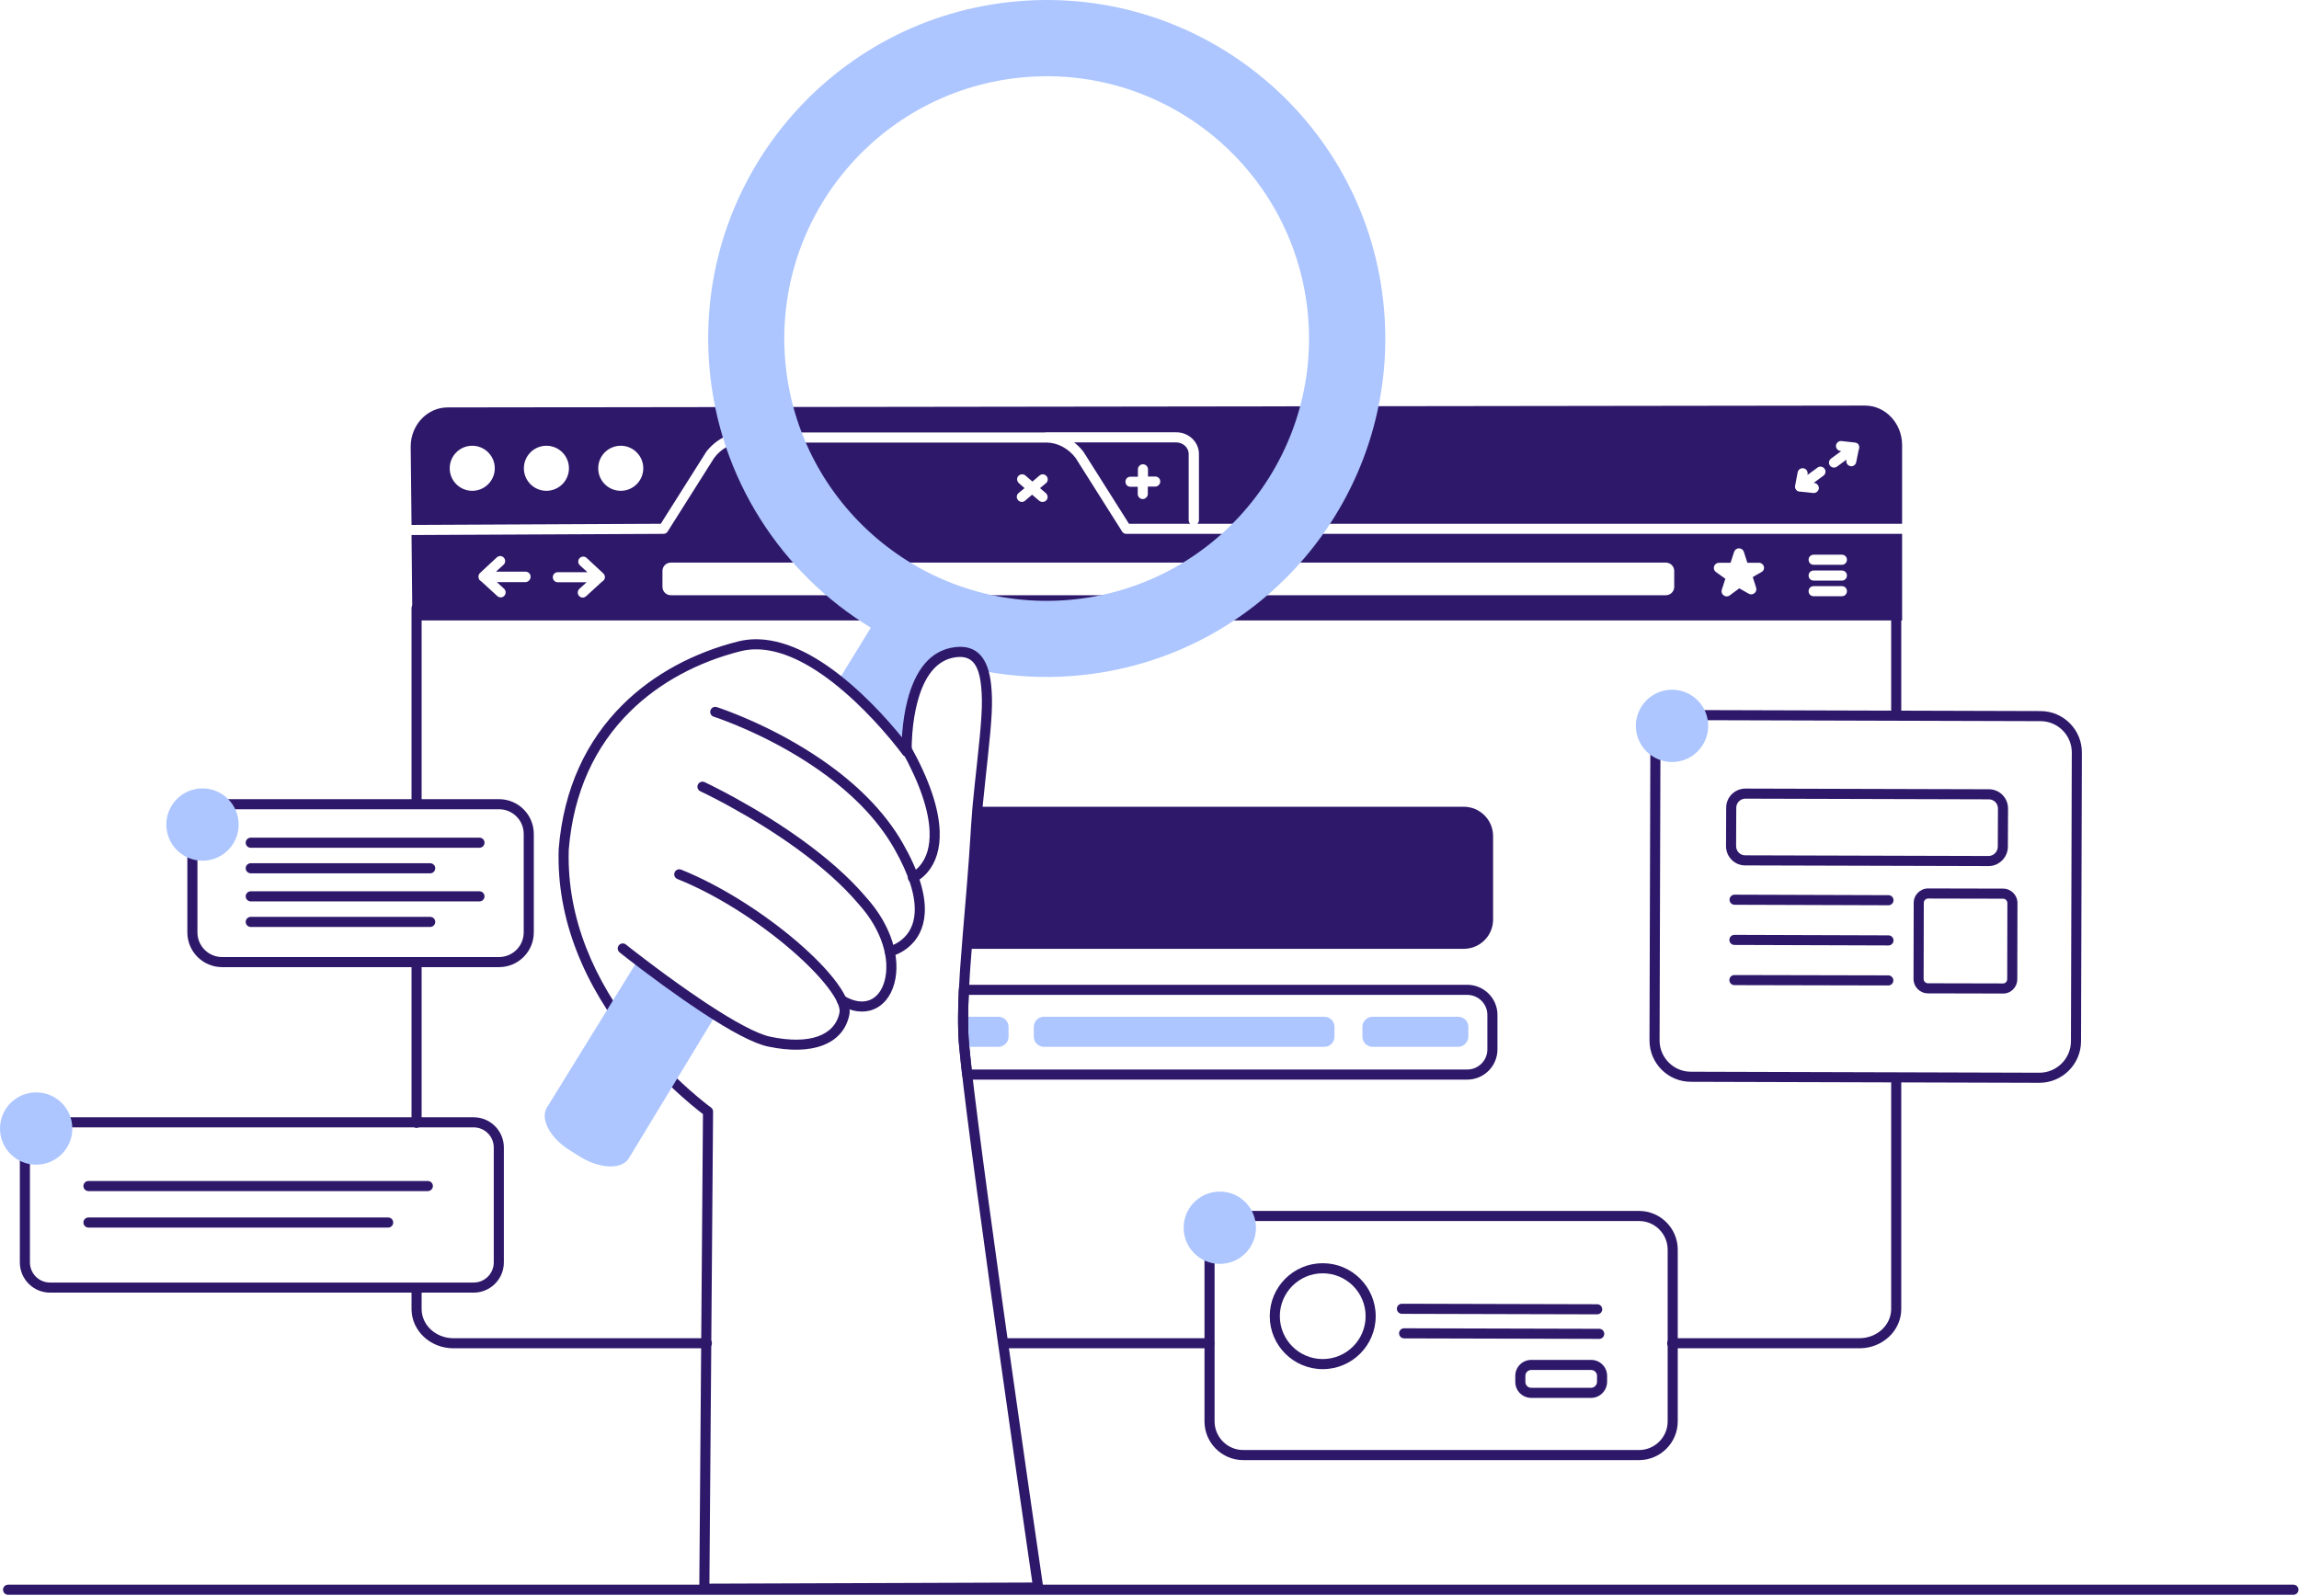 <?xml version="1.0" encoding="UTF-8" standalone="no"?>
<!DOCTYPE svg PUBLIC "-//W3C//DTD SVG 1.1//EN" "http://www.w3.org/Graphics/SVG/1.1/DTD/svg11.dtd">
<svg width="100%" height="100%" viewBox="0 0 1367 949" version="1.1" xmlns="http://www.w3.org/2000/svg" xmlns:xlink="http://www.w3.org/1999/xlink" xml:space="preserve" xmlns:serif="http://www.serif.com/" style="fill-rule:evenodd;clip-rule:evenodd;stroke-linejoin:round;stroke-miterlimit:2;">
    <g transform="matrix(1,0,0,1,0,-0.883)">
        <path d="M296.7,476.2L132.1,476.2C120.643,476.2 111.4,485.443 111.4,496.9L111.4,555.4C111.4,566.857 120.643,576.1 132.1,576.1L296.7,576.1C308.157,576.1 317.4,566.857 317.4,555.4L317.4,496.9C317.4,485.443 308.157,476.2 296.7,476.2ZM132.1,482.2L296.7,482.2C304.843,482.2 311.4,488.757 311.4,496.9L311.4,555.4C311.4,563.543 304.843,570.1 296.7,570.1L132.1,570.1C123.957,570.1 117.4,563.543 117.4,555.4L117.4,496.9C117.4,488.757 123.957,482.2 132.1,482.2Z" style="fill:rgb(46,24,106);"/>
    </g>
    <g transform="matrix(1,0,0,1,0,-0.883)">
        <path d="M285.1,499.1C286.757,499.1 288.1,500.443 288.1,502.1C288.1,503.698 286.851,505.004 285.276,505.095L285.1,505.1L149.1,505.1C147.443,505.1 146.1,503.757 146.1,502.1C146.1,500.502 147.349,499.196 148.924,499.105L149.1,499.1L285.1,499.1Z" style="fill:rgb(46,24,106);"/>
    </g>
    <g transform="matrix(1,0,0,1,0,-0.883)">
        <path d="M255.8,514.3C257.457,514.3 258.8,515.643 258.8,517.3C258.8,518.898 257.551,520.204 255.976,520.295L255.8,520.3L149.1,520.3C147.443,520.3 146.1,518.957 146.1,517.3C146.1,515.703 147.349,514.397 148.924,514.305L149.1,514.3L255.8,514.3Z" style="fill:rgb(46,24,106);"/>
    </g>
    <g transform="matrix(1,0,0,1,0,-0.883)">
        <path d="M285.1,531C286.757,531 288.1,532.344 288.1,534C288.1,535.598 286.851,536.904 285.276,536.995L285.1,537L149.1,537C147.443,537 146.1,535.657 146.1,534C146.1,532.403 147.349,531.097 148.924,531.006L149.1,531L285.1,531Z" style="fill:rgb(46,24,106);"/>
    </g>
    <g transform="matrix(1,0,0,1,0,-0.883)">
        <path d="M255.8,546.2C257.457,546.2 258.8,547.543 258.8,549.2C258.8,550.798 257.551,552.104 255.976,552.195L255.8,552.2L149.1,552.2C147.443,552.2 146.1,550.857 146.1,549.2C146.1,547.603 147.349,546.297 148.924,546.205L149.1,546.2L255.8,546.2Z" style="fill:rgb(46,24,106);"/>
    </g>
    <g transform="matrix(1,0,0,1,0,-0.883)">
        <path d="M120.4,512.8C132.274,512.8 141.9,503.174 141.9,491.3C141.9,479.426 132.274,469.8 120.4,469.8C108.526,469.8 98.9,479.426 98.9,491.3C98.9,503.174 108.526,512.8 120.4,512.8Z" style="fill:rgb(173,198,255);"/>
    </g>
    <g transform="matrix(1,0,0,1,0,-0.883)">
        <path d="M593.6,623.5L572.1,623.5L572.1,605.6L593.6,605.6C597,605.6 599.7,608.3 599.7,611.7L599.7,617.4C599.7,620.8 597,623.5 593.6,623.5Z" style="fill:rgb(173,198,255);"/>
    </g>
    <g transform="matrix(1,0,0,1,0,-0.883)">
        <path d="M867,623.5L816.2,623.5C812.8,623.5 810.1,620.8 810.1,617.4L810.1,611.7C810.1,608.3 812.8,605.6 816.2,605.6L867,605.6C870.4,605.6 873.1,608.3 873.1,611.7L873.1,617.4C873,620.8 870.3,623.5 867,623.5Z" style="fill:rgb(173,198,255);"/>
    </g>
    <g transform="matrix(1,0,0,1,0,-0.883)">
        <path d="M787.4,623.5L620.8,623.5C617.4,623.5 614.7,620.8 614.7,617.4L614.7,611.7C614.7,608.3 617.4,605.6 620.8,605.6L787.4,605.6C790.8,605.6 793.5,608.3 793.5,611.7L793.5,617.4C793.5,620.8 790.8,623.5 787.4,623.5Z" style="fill:rgb(173,198,255);"/>
    </g>
    <g transform="matrix(1,0,0,1,0,-0.883)">
        <path d="M872.4,586.6L573.1,586.6C571.494,586.6 570.173,587.865 570.103,589.47L569.986,592.295C569.637,601.21 569.556,608.354 569.778,615.022L569.836,616.73C570.004,620.635 570.647,627.088 572.118,640.331C572.287,641.851 573.571,643 575.1,643L872.4,643C882.357,643 890.4,634.957 890.4,625L890.4,604.5C890.4,594.625 882.338,586.6 872.4,586.6ZM575.978,592.599L872.4,592.6C879.031,592.6 884.4,597.945 884.4,604.5L884.4,625L884.396,625.306C884.235,631.807 878.941,637 872.4,637L577.786,637L577.231,631.901C576.272,622.971 575.867,618.372 575.799,615.529C575.57,609.264 575.617,602.597 575.912,594.374L575.978,592.599Z" style="fill:rgb(46,24,106);"/>
    </g>
    <g transform="matrix(1,0,0,1,0,-0.883)">
        <path d="M247.7,570.5C249.298,570.5 250.604,571.749 250.695,573.324L250.7,573.5L250.7,668.7C250.7,670.357 249.357,671.7 247.7,671.7C246.103,671.7 244.797,670.451 244.705,668.876L244.7,668.7L244.7,573.5C244.7,571.843 246.043,570.5 247.7,570.5Z" style="fill:rgb(46,24,106);"/>
    </g>
    <g transform="matrix(1,0,0,1,0,-0.883)">
        <path d="M247.7,764.4C249.298,764.4 250.604,765.649 250.695,767.224L250.7,767.4L250.7,779.4C250.7,788.876 258.914,796.626 269.251,796.797L269.6,796.8L420.3,796.8C421.957,796.8 423.3,798.143 423.3,799.8C423.3,801.398 422.051,802.704 420.476,802.795L420.3,802.8L269.6,802.8C256.016,802.8 244.924,792.604 244.704,779.789L244.7,779.4L244.7,767.4C244.7,765.743 246.043,764.4 247.7,764.4Z" style="fill:rgb(46,24,106);"/>
    </g>
    <g transform="matrix(1,0,0,1,0,-0.883)">
        <path d="M719.1,796.8C720.757,796.8 722.1,798.143 722.1,799.8C722.1,801.398 720.851,802.704 719.276,802.795L719.1,802.8L597.5,802.8C595.843,802.8 594.5,801.457 594.5,799.8C594.5,798.203 595.749,796.897 597.324,796.805L597.5,796.8L719.1,796.8Z" style="fill:rgb(46,24,106);"/>
    </g>
    <g transform="matrix(1,0,0,1,0,-0.883)">
        <path d="M1127.5,638.9C1129.1,638.9 1130.4,640.149 1130.5,641.724L1130.5,779.4C1130.5,792.267 1119.54,802.592 1106.01,802.797L1105.6,802.8L994.3,802.8C992.643,802.8 991.3,801.457 991.3,799.8C991.3,798.202 992.549,796.896 994.124,796.805L994.3,796.8L1105.6,796.8C1115.98,796.8 1124.31,789.156 1124.5,779.719L1124.5,641.9C1124.5,640.243 1125.84,638.9 1127.5,638.9Z" style="fill:rgb(46,24,106);"/>
    </g>
    <g transform="matrix(1,0,0,1,0,-0.883)">
        <path d="M1127.5,359.6C1129.1,359.6 1130.4,360.849 1130.5,362.424L1130.5,426.2C1130.5,427.857 1129.16,429.2 1127.5,429.2C1125.9,429.2 1124.6,427.951 1124.51,426.376L1124.5,426.2L1124.5,365.599L250.699,365.599L250.7,478.3C250.7,479.898 249.451,481.204 247.876,481.295L247.7,481.3C246.103,481.3 244.797,480.051 244.705,478.476L244.7,478.3L244.7,362.6C244.7,361.002 245.949,359.696 247.524,359.605L247.7,359.6L1127.5,359.6Z" style="fill:rgb(46,24,106);"/>
    </g>
    <g transform="matrix(1,0,0,1,0,-0.883)">
        <path d="M699.3,264L638.7,264C640.8,265.6 642.7,267.6 644.4,269.8C644.4,269.9 644.5,269.9 644.5,270L671.3,312.4L707.7,312.4C707.1,311.9 706.8,311.1 706.8,310.2L706.8,270.9C706.8,267.1 703.4,264 699.3,264ZM686.9,290.3L682.5,290.3L682.5,294.7C682.5,296.3 681.1,297.7 679.5,297.7C677.8,297.7 676.5,296.3 676.5,294.7L676.5,290.4L672.2,290.4C670.5,290.4 669.2,289.1 669.2,287.4C669.2,285.7 670.5,284.4 672.2,284.4L676.6,284.4L676.6,280C676.6,278.4 678,277 679.6,277C681.3,277 682.6,278.4 682.6,280L682.6,284.3L686.9,284.3C688.6,284.3 689.9,285.6 689.9,287.3C689.9,288.9 688.5,290.3 686.9,290.3Z" style="fill:rgb(46,24,106);"/>
    </g>
    <g transform="matrix(1,0,0,1,0,-0.883)">
        <path d="M1108.9,242.1L266.2,243.2C254,243.2 244.2,253.7 244.2,266.5L244.7,313.1L392.9,312.4L419.7,270C419.7,269.9 419.8,269.9 419.8,269.8C425.3,262.5 433.6,258.1 442.1,258.1L621.2,258.1C621.5,258 621.7,258 622,258L699.4,258C706.9,258 712.9,263.8 712.9,270.9L712.9,310.2C712.9,311.1 712.5,311.8 712,312.4L1131,312.4L1131,318.4L669.7,318.4C668.7,318.4 667.7,317.9 667.2,317L639.6,273.3C635.3,267.6 628.8,264.1 622.2,264.1L442,264.1C435.4,264.1 428.9,267.5 424.6,273.3L397,317C396.5,317.9 395.5,318.4 394.5,318.4L244.7,319.1L245.2,369.9L1131,369.9L1131,265.4C1130.9,252.5 1121,242.1 1108.9,242.1ZM280.8,292.8C273.4,292.8 267.4,286.8 267.4,279.4C267.4,272 273.4,266 280.8,266C288.2,266 294.2,272 294.2,279.4C294.2,286.8 288.2,292.8 280.8,292.8ZM324.9,292.8C317.5,292.8 311.5,286.8 311.5,279.4C311.5,272 317.5,266 324.9,266C332.3,266 338.3,272 338.3,279.4C338.3,286.8 332.3,292.8 324.9,292.8ZM369.1,292.8C361.7,292.8 355.7,286.8 355.7,279.4C355.7,272 361.7,266 369.1,266C376.5,266 382.5,272 382.5,279.4C382.5,286.8 376.5,292.8 369.1,292.8ZM1084.1,283.9L1078.4,288.1L1078.8,288.1C1080.4,288.3 1081.6,289.8 1081.5,291.4C1081.3,292.9 1080,294.1 1078.5,294.1L1078.2,294.1L1070.7,293.3L1070.3,293.3C1069.4,293.3 1068.5,292.9 1067.9,292.1C1067.4,291.4 1067.2,290.6 1067.4,289.7L1068.9,281.8C1069.2,280.2 1070.8,279.1 1072.4,279.4C1074,279.7 1075.1,281.3 1074.8,282.9L1074.7,283.4L1080.7,279C1082,278 1083.9,278.3 1084.9,279.7C1085.9,281.1 1085.5,282.9 1084.1,283.9ZM1105.2,268.4L1103.7,275.8C1103.4,277.2 1102.2,278.2 1100.8,278.2C1100.6,278.2 1100.4,278.2 1100.2,278.1C1098.6,277.8 1097.5,276.2 1097.9,274.6L1098,274.2L1092.3,278.4C1091.8,278.8 1091.1,279 1090.5,279C1089.6,279 1088.7,278.6 1088.1,277.8C1087.1,276.5 1087.4,274.6 1088.8,273.6L1094.8,269.2L1094.3,269.1C1092.7,268.9 1091.5,267.4 1091.7,265.8C1091.9,264.2 1093.4,263 1095,263.2L1103,264.1C1103.8,264.2 1104.6,264.6 1105.1,265.3C1105.6,266.3 1105.7,267.5 1105.2,268.4ZM605.8,288.2C604.6,287.1 604.4,285.2 605.5,284C606.6,282.8 608.5,282.6 609.7,283.7L613.9,287.3L618.1,283.7C619.4,282.6 621.3,282.8 622.3,284.1C623.4,285.4 623.2,287.3 621.9,288.3L618.4,291.2L621.9,294.2C623.1,295.3 623.3,297.2 622.2,298.4C621.6,299.1 620.8,299.4 619.9,299.4C619.2,299.4 618.5,299.2 617.9,298.7L613.7,295.1L609.5,298.7C608.9,299.2 608.3,299.4 607.6,299.4C606.7,299.4 605.9,299 605.3,298.3C604.2,297 604.4,295.1 605.7,294.1L609.2,291.2L605.8,288.2ZM312.5,347.1L295.4,347.1L299.7,351C300.9,352.1 301,354 299.9,355.2C299.3,355.9 298.5,356.2 297.7,356.2C297,356.2 296.3,355.9 295.7,355.4L286.2,346.7C285.2,346.2 284.5,345.2 284.5,344L284.5,343.8C284.5,343 284.8,342.2 285.5,341.6L295.4,332.4C296.6,331.3 298.5,331.3 299.6,332.6C300.7,333.8 300.6,335.7 299.4,336.8L294.9,340.9L312.5,340.9C314.2,340.9 315.5,342.2 315.5,343.9C315.5,345.6 314.1,347.1 312.5,347.1ZM359.7,344.1C359.7,345.3 359,346.3 358,346.8L348.5,355.5C347.9,356 347.2,356.3 346.5,356.3C345.7,356.3 344.9,356 344.3,355.3C343.2,354.1 343.3,352.2 344.5,351.1L348.8,347.2L331.7,347.2C330,347.2 328.7,345.9 328.7,344.2C328.7,342.5 330,341.2 331.7,341.2L349.3,341.2L344.8,337.1C343.6,336 343.5,334.1 344.6,332.9C345.7,331.7 347.6,331.6 348.8,332.7L358.7,341.9C359.3,342.5 359.7,343.3 359.7,344.1C359.7,343.9 359.7,344 359.7,344.1C359.7,344 359.7,344 359.7,344.1ZM995.5,349.9C995.5,352.7 993.3,354.9 990.5,354.9L398.9,354.9C396.1,354.9 393.9,352.7 393.9,349.9L393.9,340.5C393.9,337.7 396.1,335.5 398.9,335.5L990.5,335.5C993.3,335.5 995.5,337.7 995.5,340.5L995.5,349.9ZM1047.4,341.1L1042.2,344.1L1044.2,350.4C1044.6,351.6 1044.2,352.9 1043.2,353.7C1042.2,354.5 1040.9,354.6 1039.8,354L1034.2,350.8L1028.5,355C1028,355.4 1027.4,355.6 1026.7,355.6C1026,355.6 1025.5,355.4 1024.9,355C1023.8,354.2 1023.4,352.9 1023.8,351.6L1025.9,345.1L1020.3,341.1C1019.2,340.3 1018.8,339 1019.2,337.7C1019.6,336.5 1020.8,335.6 1022.1,335.6L1029,335.6L1031.1,329.1C1031.5,327.9 1032.7,327 1034,327C1035.3,327 1036.5,327.8 1036.9,329.1L1039,335.6L1045.9,335.6C1047.3,335.6 1048.4,336.5 1048.8,337.8C1049.2,339.1 1048.6,340.5 1047.4,341.1ZM1095.2,355.5L1078.4,355.5C1076.7,355.5 1075.4,354.2 1075.4,352.5C1075.4,350.8 1076.7,349.5 1078.4,349.5L1095.2,349.5C1096.9,349.5 1098.2,350.8 1098.2,352.5C1098.2,354.2 1096.9,355.5 1095.2,355.5ZM1095.2,346.2L1078.4,346.2C1076.7,346.2 1075.4,344.9 1075.4,343.2C1075.4,341.5 1076.7,340.2 1078.4,340.2L1095.2,340.2C1096.9,340.2 1098.2,341.5 1098.2,343.2C1098.2,344.9 1096.9,346.2 1095.2,346.2ZM1095.2,336.8L1078.4,336.8C1076.7,336.8 1075.4,335.5 1075.4,333.8C1075.4,332.1 1076.7,330.8 1078.4,330.8L1095.2,330.8C1096.9,330.8 1098.2,332.1 1098.2,333.8C1098.2,335.5 1096.9,336.8 1095.2,336.8Z" style="fill:rgb(46,24,106);"/>
    </g>
    <g transform="matrix(1,0,0,1,0,-0.883)">
        <path d="M870.3,480.7L581.3,480.7C580.9,485 580.6,489.4 580.3,493.6C578.7,520.7 576.4,544.2 574.8,565.2L870.4,565.2C880,565.2 887.8,557.4 887.8,547.8L887.8,498C887.7,488.4 879.9,480.7 870.3,480.7Z" style="fill:rgb(46,24,106);"/>
    </g>
    <g transform="matrix(1,0,0,1,0,-0.883)">
        <path d="M974.6,721.1L739.2,721.1C726.543,721.1 716.2,731.443 716.2,744.1L716.2,846.3C716.2,858.957 726.543,869.3 739.2,869.3L974.6,869.3C987.257,869.3 997.6,858.957 997.6,846.3L997.6,744.1C997.6,731.443 987.257,721.1 974.6,721.1ZM739.2,727.1L974.6,727.1C983.943,727.1 991.6,734.757 991.6,744.1L991.6,846.3C991.6,855.643 983.943,863.3 974.6,863.3L739.2,863.3C729.857,863.3 722.2,855.643 722.2,846.3L722.2,744.1C722.2,734.757 729.857,727.1 739.2,727.1Z" style="fill:rgb(46,24,106);"/>
    </g>
    <g transform="matrix(1,0,0,1,0,-0.883)">
        <path d="M786.5,752.2C769.103,752.2 755,766.303 755,783.7C755,801.097 769.103,815.2 786.5,815.2C803.897,815.2 818,801.097 818,783.7C818,766.303 803.897,752.2 786.5,752.2ZM786.5,758.2C800.583,758.2 812,769.617 812,783.7C812,797.783 800.583,809.2 786.5,809.2C772.417,809.2 761,797.783 761,783.7C761,769.617 772.417,758.2 786.5,758.2Z" style="fill:rgb(46,24,106);"/>
    </g>
    <g transform="matrix(1,0,0,1,0,-0.883)">
        <path d="M946.1,809.7L910.5,809.7C905.243,809.7 901,813.943 901,819.2L901,822.8C901,828.057 905.243,832.3 910.5,832.3L946.1,832.3C951.243,832.3 955.454,828.089 955.599,822.883L955.6,819.2C955.6,813.943 951.357,809.7 946.1,809.7ZM910.5,815.7L946.1,815.7C948.043,815.7 949.6,817.257 949.6,819.2L949.6,822.8C949.546,824.711 947.957,826.3 946.1,826.3L910.5,826.3C908.557,826.3 907,824.743 907,822.8L907,819.2C907,817.257 908.557,815.7 910.5,815.7Z" style="fill:rgb(46,24,106);"/>
    </g>
    <g transform="matrix(1,0,0,1,0,-0.883)">
        <path d="M725.3,752.6C737.174,752.6 746.8,742.974 746.8,731.1C746.8,719.226 737.174,709.6 725.3,709.6C713.426,709.6 703.8,719.226 703.8,731.1C703.8,742.974 713.426,752.6 725.3,752.6Z" style="fill:rgb(173,198,255);"/>
    </g>
    <g transform="matrix(1,0,0,1,0,-0.883)">
        <path d="M833.607,776.3L949.707,776.6C951.364,776.605 952.704,777.951 952.7,779.608C952.695,781.206 951.443,782.508 949.868,782.596L949.692,782.6L833.592,782.3C831.935,782.296 830.595,780.949 830.6,779.293C830.604,777.695 831.856,776.392 833.431,776.305L833.607,776.3Z" style="fill:rgb(46,24,106);"/>
    </g>
    <g transform="matrix(1,0,0,1,0,-0.883)">
        <path d="M834.908,790.9L950.908,791.2C952.565,791.204 953.904,792.551 953.9,794.208C953.896,795.805 952.643,797.108 951.068,797.195L950.892,797.2L834.892,796.9C833.235,796.896 831.896,795.549 831.9,793.892C831.904,792.294 833.156,790.992 834.731,790.905L834.908,790.9Z" style="fill:rgb(46,24,106);"/>
    </g>
    <g transform="matrix(1,0,0,1,0,-0.883)">
        <path d="M1213.3,423.8L1006.13,423.2C992.456,423.087 981.3,434.136 981.3,447.8L980.8,619.492C980.687,633.145 991.737,644.3 1005.4,644.3L1212.59,644.9C1226.22,644.9 1237.29,633.902 1237.4,620.325L1237.9,448.609C1238.01,434.956 1226.96,423.8 1213.3,423.8ZM1005.74,429.2L1213.29,429.8C1223.52,429.8 1231.8,438.055 1231.9,448.239L1231.4,620.292C1231.31,630.56 1222.92,638.9 1212.6,638.9L1005.41,638.3C995.184,638.3 986.896,630.045 986.8,619.861L987.3,447.809C987.3,437.584 995.555,429.296 1005.74,429.2Z" style="fill:rgb(46,24,106);"/>
    </g>
    <g transform="matrix(1,0,0,1,0,-0.883)">
        <path d="M1191,529.4L1146.5,529.3C1141.74,529.3 1137.9,533.143 1137.9,537.9L1137.8,583.093C1137.8,587.857 1141.64,591.7 1146.4,591.7L1190.89,591.8C1195.62,591.954 1199.5,588.073 1199.5,583.2L1199.6,538.006C1199.6,533.243 1195.76,529.4 1191,529.4ZM1146.49,535.3L1190.99,535.4C1192.44,535.4 1193.6,536.557 1193.6,538L1193.5,583.193C1193.5,584.668 1192.47,585.759 1191.16,585.801L1146.41,585.7C1144.96,585.7 1143.8,584.543 1143.8,583.1L1143.9,537.906C1143.9,536.457 1145.06,535.3 1146.49,535.3Z" style="fill:rgb(46,24,106);"/>
    </g>
    <g transform="matrix(1,0,0,1,0,-0.883)">
        <path d="M1182.6,470.3L1037.91,469.9C1031.53,469.9 1026.4,474.951 1026.4,481.3L1026.3,504.087C1026.3,510.465 1031.35,515.6 1037.7,515.6L1182.39,516C1188.63,516 1193.76,510.903 1193.9,504.665L1194,481.813C1194,475.435 1188.95,470.3 1182.6,470.3ZM1037.68,475.904L1037.9,475.899L1182.59,476.3C1185.61,476.3 1188,478.726 1188,481.8L1187.9,504.587C1187.84,507.528 1185.34,510 1182.4,510L1037.71,509.6C1034.69,509.6 1032.3,507.173 1032.3,504.1L1032.4,481.313C1032.4,478.361 1034.71,476.017 1037.68,475.904Z" style="fill:rgb(46,24,106);"/>
    </g>
    <g transform="matrix(1,0,0,1,0,-0.883)">
        <path d="M1031.31,580.8L1122.81,581C1124.46,581.003 1125.8,582.35 1125.8,584.006C1125.8,585.604 1124.55,586.907 1122.97,586.995L1122.79,587L1031.29,586.8C1029.64,586.796 1028.3,585.45 1028.3,583.793C1028.3,582.196 1029.56,580.892 1031.13,580.805L1031.31,580.8Z" style="fill:rgb(46,24,106);"/>
    </g>
    <g transform="matrix(1,0,0,1,0,-0.883)">
        <path d="M1031.31,556.9L1122.91,557.2C1124.57,557.205 1125.91,558.553 1125.9,560.21C1125.9,561.807 1124.64,563.109 1123.07,563.195L1122.89,563.2L1031.29,562.9C1029.63,562.894 1028.29,561.547 1028.3,559.89C1028.31,558.292 1029.56,556.991 1031.13,556.904L1031.31,556.9Z" style="fill:rgb(46,24,106);"/>
    </g>
    <g transform="matrix(1,0,0,1,0,-0.883)">
        <path d="M1031.41,533L1122.91,533.3C1124.57,533.305 1125.91,534.653 1125.9,536.31C1125.9,537.907 1124.64,539.209 1123.07,539.295L1122.89,539.3L1031.39,539C1029.73,538.995 1028.39,537.647 1028.4,535.99C1028.41,534.392 1029.66,533.091 1031.23,533.005L1031.41,533Z" style="fill:rgb(46,24,106);"/>
    </g>
    <g transform="matrix(1,0,0,1,0,-0.883)">
        <path d="M994.2,454.1C1006.07,454.1 1015.7,444.474 1015.7,432.6C1015.7,420.726 1006.07,411.1 994.2,411.1C982.326,411.1 972.7,420.726 972.7,432.6C972.7,444.474 982.326,454.1 994.2,454.1Z" style="fill:rgb(173,198,255);"/>
    </g>
    <g transform="matrix(1,0,0,1,0,-0.883)">
        <path d="M281.6,665.4L29.8,665.4C19.843,665.4 11.8,673.443 11.8,683.4L11.8,751.7C11.8,761.657 19.843,769.7 29.8,769.7L281.6,769.7C291.557,769.7 299.6,761.657 299.6,751.7L299.6,683.4C299.6,673.443 291.557,665.4 281.6,665.4ZM29.8,671.4L281.6,671.4C288.243,671.4 293.6,676.757 293.6,683.4L293.6,751.7C293.6,758.343 288.243,763.7 281.6,763.7L29.8,763.7C23.157,763.7 17.8,758.343 17.8,751.7L17.8,683.4C17.8,676.757 23.157,671.4 29.8,671.4Z" style="fill:rgb(46,24,106);"/>
    </g>
    <g transform="matrix(1,0,0,1,0,-0.883)">
        <path d="M254.4,703.3C256.056,703.3 257.4,704.643 257.4,706.3C257.4,707.897 256.151,709.203 254.576,709.295L254.4,709.3L52.6,709.3C50.943,709.3 49.6,707.957 49.6,706.3C49.6,704.702 50.849,703.396 52.423,703.305L52.6,703.3L254.4,703.3Z" style="fill:rgb(46,24,106);"/>
    </g>
    <g transform="matrix(1,0,0,1,0,-0.883)">
        <path d="M230.8,725C232.456,725 233.8,726.343 233.8,728C233.8,729.598 232.551,730.904 230.976,730.995L230.8,731L52.6,731C50.943,731 49.6,729.657 49.6,728C49.6,726.402 50.849,725.096 52.423,725.005L52.6,725L230.8,725Z" style="fill:rgb(46,24,106);"/>
    </g>
    <g transform="matrix(1,0,0,1,0,-0.883)">
        <path d="M21.5,693.6C33.374,693.6 43,683.974 43,672.1C43,660.226 33.374,650.6 21.5,650.6C9.626,650.6 0,660.226 0,672.1C0,683.974 9.626,693.6 21.5,693.6Z" style="fill:rgb(173,198,255);"/>
    </g>
    <g transform="matrix(1,0,0,1,0,-0.883)">
        <path d="M823,185.3C813.7,74.5 716.3,-7.7 605.5,1.6C494.7,10.9 412.5,108.3 421.8,219.1C427.4,285.7 464.8,341.9 517.8,374.2L498.6,405.5C513.8,417.6 526.4,431.9 533.3,440.4L539.1,446.1C539.1,436.7 540.7,392.3 568,388.7C577.2,387.5 582.2,391.9 584.7,400C602.3,403.3 620.5,404.4 639.2,402.8C750.1,393.5 832.3,296.1 823,185.3ZM635.5,357.7C549.7,364.9 474.2,301.2 466.9,215.4C459.7,129.6 523.4,54.1 609.2,46.8C695,39.5 770.5,103.3 777.8,189.1C785,275 721.3,350.4 635.5,357.7Z" style="fill:rgb(173,198,255);"/>
    </g>
    <g transform="matrix(1,0,0,1,0,-0.883)">
        <path d="M438.868,382.391C412.947,388.914 388.946,401.523 370.442,419.803C348.524,441.456 335.115,470.125 332.21,505.656L332.202,505.8C330.798,547.634 347.345,586.706 375.726,621.886C385.228,633.666 395.405,644.152 405.586,653.221C409.153,656.399 412.469,659.175 415.448,661.533L415.836,661.839C416.472,662.339 417.063,662.797 417.606,663.21L417.988,663.5L415.8,945.777C415.787,947.447 417.141,948.806 418.811,948.8L617.311,948.1C619.077,948.094 620.442,946.575 620.289,944.84L620.18,944.062L613.965,901.264L610.707,878.657C606.585,849.986 602.499,821.294 598.623,793.709L596.5,778.566C583.881,688.283 576.209,628.865 575.799,615.607C575.485,605.46 575.793,594.299 576.687,580.346L576.959,576.269C577.285,571.563 577.673,566.519 578.172,560.412L580.404,533.814C581.587,519.518 582.449,507.925 583.159,496.156L583.295,493.876C583.535,489.77 583.864,485.454 584.286,480.767L584.573,477.677C585.012,473.054 585.514,468.297 586.283,461.3L587.157,453.257C589.883,427.823 590.393,418.711 589.341,408.338C587.709,392.243 580.89,384.09 567.611,385.825C553.144,387.669 544.207,399.453 539.559,417.493C537.98,423.621 536.993,430.146 536.478,436.739L536.429,437.384L536.341,438.646L536.294,439.408L536.133,439.21C535.294,438.176 534.41,437.105 533.484,436.001C527.14,428.438 520.113,420.875 512.59,413.807C494.136,396.472 475.774,384.916 458.334,381.87C451.585,380.691 445.077,380.828 438.868,382.391ZM457.302,387.78C473.336,390.581 490.805,401.575 508.482,418.18C515.817,425.072 522.686,432.465 528.888,439.858L529.952,441.135C531.345,442.817 532.629,444.411 533.798,445.899L534.653,446.995C535.151,447.638 535.594,448.218 535.98,448.731L536.672,449.663C538.374,452.006 542.042,450.81 542.1,447.98L542.091,447.451C542.049,444.869 542.136,441.339 542.459,437.206C542.949,430.938 543.886,424.748 545.369,418.99C549.473,403.064 556.927,393.236 568.379,391.776C577.551,390.577 581.942,395.691 583.326,408.508L583.435,409.589C584.384,419.59 583.747,429.108 580.812,456.131L579.607,467.199C579.122,471.744 578.76,475.337 578.419,479.037L578.205,481.41C577.862,485.314 577.584,488.972 577.368,492.478L577.101,496.929C576.477,507.128 575.733,517.271 574.758,529.254L572.476,556.474C571.809,564.5 571.325,570.726 570.929,576.5L570.699,579.971C569.794,594.094 569.481,605.431 569.802,615.793C570.197,628.576 576.979,681.685 588.329,763.402L591.689,787.476L593.295,798.909C596.989,825.156 600.862,852.343 604.768,879.51L611.675,927.302L613.831,942.112L421.823,942.789L424,662.023C424.008,661.048 423.54,660.13 422.747,659.562L421.838,658.889L420.923,658.194C420.493,657.864 420.033,657.507 419.544,657.122L419.172,656.828C416.281,654.541 413.055,651.84 409.577,648.741C399.63,639.879 389.679,629.626 380.395,618.119L379.572,617.093C352.797,583.551 337.181,546.554 338.163,507.206L338.196,506.075L338.19,506.145C340.978,472.047 353.76,444.718 374.658,424.072C392.353,406.591 415.399,394.484 440.332,388.209C445.692,386.861 451.353,386.741 457.302,387.78Z" style="fill:rgb(46,24,106);"/>
    </g>
    <g transform="matrix(1,0,0,1,0,-0.883)">
        <path d="M325.2,659.6C321,666.4 327.1,677.8 338.9,685.1L345,688.9C356.8,696.2 369.7,696.6 373.9,689.8L424.9,605.7L379.6,571.4L325.2,659.6Z" style="fill:rgb(173,198,255);"/>
    </g>
    <g transform="matrix(1,0,0,1,0,-0.883)">
        <path d="M401.114,519.786C401.73,518.248 403.476,517.499 405.014,518.115C452.92,537.277 508.908,585.526 505.039,604.403C501.393,622.189 482.734,628.849 456.667,623.333C447.977,621.458 434.575,614.298 417.465,603.047L416.769,602.589C413.331,600.32 409.784,597.911 406.145,595.38C398.061,589.758 389.862,583.771 381.902,577.753L379.737,576.112C377.723,574.58 375.822,573.12 374.053,571.75L371.137,569.48L368.429,567.345C367.134,566.311 366.922,564.424 367.955,563.129C368.949,561.884 370.732,561.64 372.019,562.542L372.295,562.754L374.836,564.755L377.728,567.007C379.483,568.367 381.37,569.815 383.37,571.337C391.939,577.856 400.829,584.374 409.571,590.454C412.721,592.646 415.801,594.743 418.796,596.735L420.074,597.582C436.893,608.683 450.105,615.779 457.921,617.465C481.139,622.379 496.342,616.953 499.161,603.198C500.437,596.973 489.204,582.007 470.466,565.86C450.385,548.555 425.308,532.695 402.786,523.686C401.247,523.07 400.499,521.324 401.114,519.786Z" style="fill:rgb(46,24,106);"/>
    </g>
    <g transform="matrix(1,0,0,1,0,-0.883)">
        <path d="M414.979,467.536C415.652,466.089 417.331,465.431 418.796,466.007L419.008,466.1L420.29,466.71L422.011,467.549C422.626,467.851 423.281,468.176 423.974,468.524L425.579,469.334C429.108,471.127 432.963,473.161 437.071,475.422C450.615,482.876 464.16,491.26 476.816,500.396C491.816,511.223 504.554,522.393 514.329,533.786L514.955,534.521L515.373,534.985C530.03,551.393 535.768,570.772 531.825,585.643L531.701,586.097C527.428,601.349 513.87,607.168 499.081,598.487C497.652,597.649 497.174,595.81 498.013,594.381C498.851,592.953 500.69,592.474 502.119,593.313C513.457,599.968 522.695,596.003 525.924,584.478C529.516,571.656 524.419,554.128 510.917,539.004L510.409,538.437C500.903,527.192 488.28,516.07 473.304,505.26C460.865,496.281 447.522,488.023 434.178,480.679L432.328,479.667C428.665,477.674 425.226,475.875 422.068,474.282L420.295,473.394C419.655,473.076 419.054,472.78 418.495,472.507L416.436,471.521C414.933,470.823 414.281,469.039 414.979,467.536Z" style="fill:rgb(46,24,106);"/>
    </g>
    <g transform="matrix(1,0,0,1,0,-0.883)">
        <path d="M422.442,423.389C422.927,421.867 424.513,421.002 426.042,421.393L426.322,421.478L427.407,421.84L428.529,422.228C429.45,422.55 430.469,422.917 431.58,423.329L433.293,423.972C437.058,425.403 441.17,427.08 445.551,429.007C459.992,435.357 474.434,443.107 487.93,452.31C509.096,466.744 525.933,483.402 536.804,502.411C546.449,519.273 550.532,533.047 549.852,544.09C549.297,553.111 545.614,559.864 539.849,564.528C537.651,566.306 535.304,567.651 532.952,568.628C531.516,569.224 530.367,569.572 529.641,569.731C528.022,570.085 526.423,569.059 526.069,567.441C525.728,565.88 526.669,564.337 528.188,563.912L528.586,563.811C528.671,563.787 528.776,563.757 528.901,563.719C529.421,563.562 530.01,563.353 530.65,563.087C532.499,562.319 534.352,561.257 536.075,559.863C540.569,556.227 543.415,551.01 543.864,543.721C544.462,533.991 540.706,521.317 531.596,505.39C521.229,487.264 505.022,471.228 484.549,457.268C471.384,448.29 457.26,440.711 443.136,434.499C438.523,432.47 434.22,430.727 430.323,429.264L429.495,428.955C428.239,428.49 427.109,428.085 426.114,427.74L425.067,427.382L424.389,427.158C422.811,426.655 421.939,424.968 422.442,423.389Z" style="fill:rgb(46,24,106);"/>
    </g>
    <g transform="matrix(1,0,0,1,0,-0.883)">
        <path d="M537.344,443.377C538.792,442.573 540.618,443.095 541.423,444.544C552.742,464.931 558.205,481.631 558.733,495.055C559.153,505.754 556.432,513.86 551.58,519.611C549.967,521.522 548.229,523.033 546.476,524.186C545.383,524.905 544.49,525.358 543.9,525.591C542.359,526.199 540.617,525.442 540.009,523.901C539.423,522.414 540.106,520.741 541.537,520.079L541.835,519.95C542.102,519.827 542.569,519.575 543.178,519.174C544.466,518.327 545.769,517.195 546.994,515.742C550.871,511.147 553.099,504.508 552.737,495.29C552.251,482.907 547.074,467.083 536.177,447.456C535.373,446.008 535.895,444.181 537.344,443.377Z" style="fill:rgb(46,24,106);"/>
    </g>
    <g transform="matrix(1,0,0,1,0,-0.883)">
        <path d="M1363.7,943.4C1365.36,943.4 1366.7,944.744 1366.7,946.4C1366.7,947.998 1365.45,949.304 1363.88,949.395L1363.7,949.4L4.8,949.4C3.143,949.4 1.8,948.057 1.8,946.4C1.8,944.803 3.049,943.497 4.624,943.405L4.8,943.4L1363.7,943.4Z" style="fill:rgb(46,24,106);"/>
    </g>
</svg>

